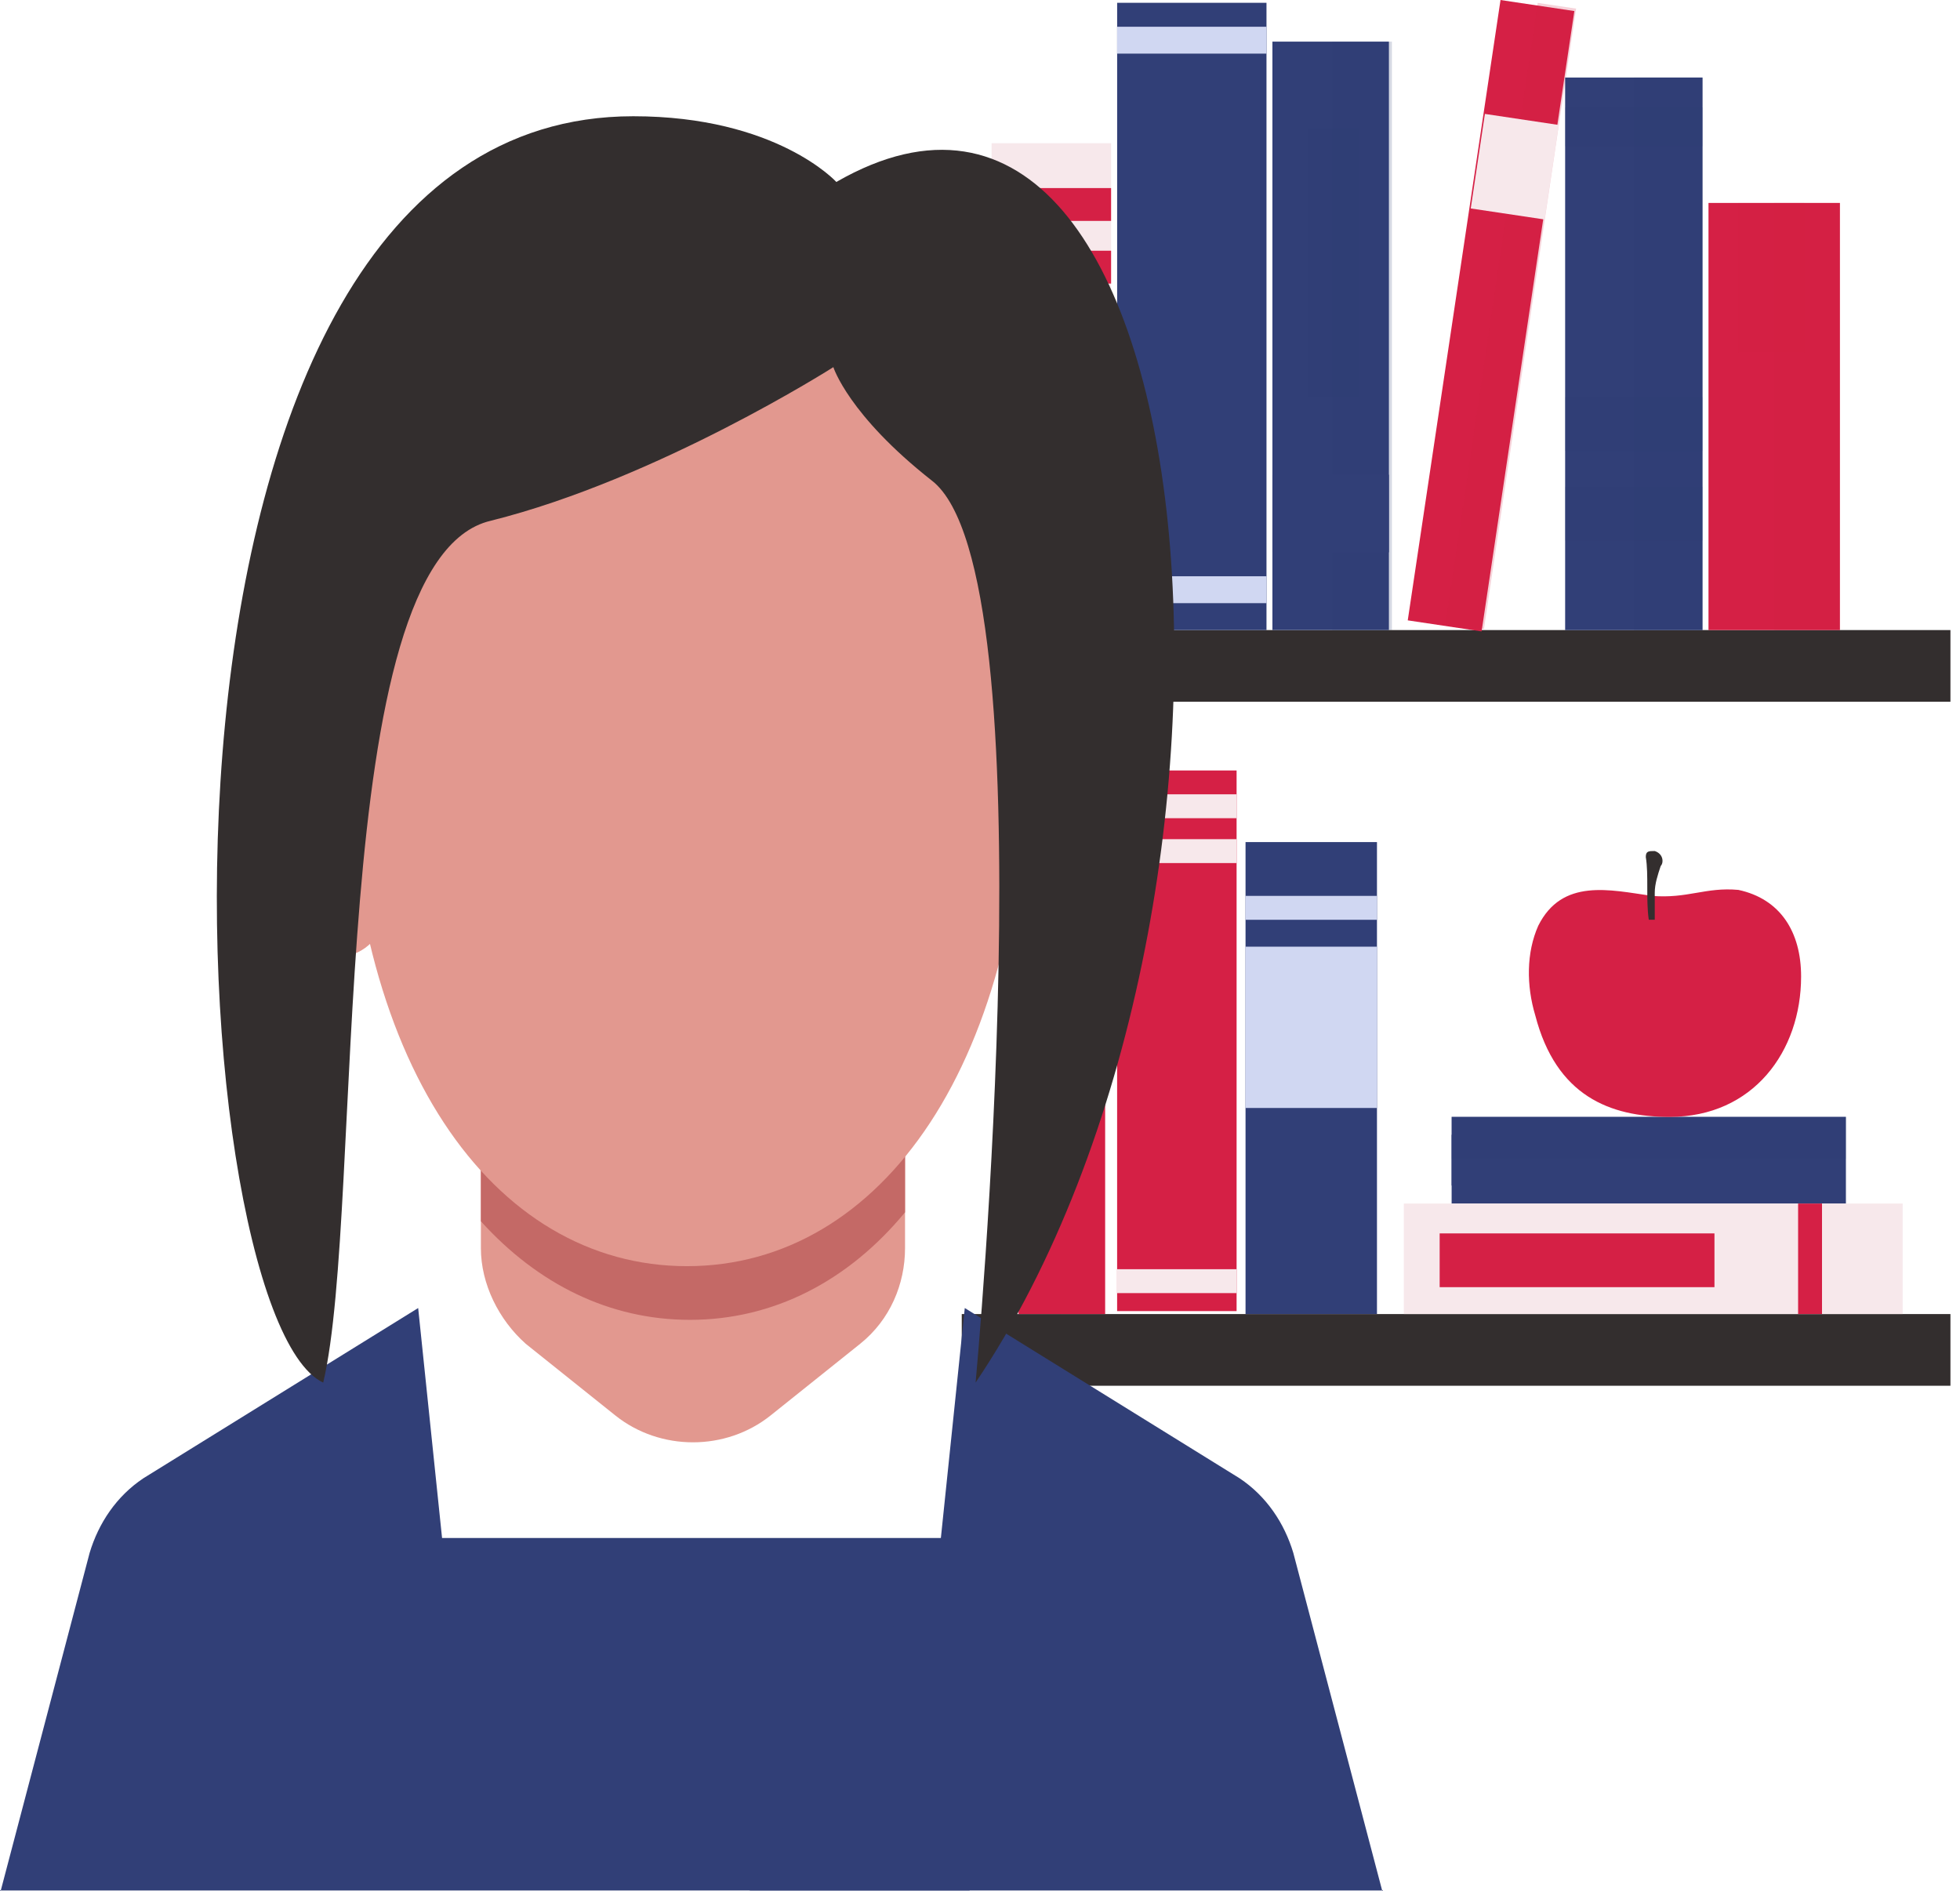 <?xml version="1.0" encoding="UTF-8"?> <svg xmlns="http://www.w3.org/2000/svg" width="142" height="137" viewBox="0 0 142 137" fill="none"><path d="M141.307 45.648H69.678V50.842H141.307V45.648Z" fill="#332E2E"></path><path d="M91.756 0.203H80.936V45.647H91.756V0.203Z" fill="#313F77"></path><path d="M91.756 1.938H80.936V3.885H91.756V1.938Z" fill="#D0D7F2"></path><path d="M91.756 41.75H80.936V43.698H91.756V41.75Z" fill="#D0D7F2"></path><path d="M100.625 3.016H92.185V45.646H100.625V3.016Z" fill="#313F77"></path><path opacity="0.2" d="M100.841 3.016H96.513V45.646H100.841V3.016Z" fill="#313F77"></path><path opacity="0.2" d="M98.459 9.289H94.78V28.765H98.459V9.289Z" fill="#313F77"></path><path d="M100.625 34.391H92.185V40.017H100.625V34.391Z" fill="#313F77"></path><path d="M80.497 10.375H71.841V45.648H80.497V10.375Z" fill="#F7E8EB"></path><path d="M80.497 13.625H71.841V16.005H80.497V13.625Z" fill="#D52045"></path><path d="M80.497 18.164H71.841V20.544H80.497V18.164Z" fill="#D52045"></path><path d="M77.686 26.602H74.656V40.667H77.686V26.602Z" fill="#D52045"></path><path d="M108.711 0.001L101.99 44.945L107.34 45.745L114.061 0.801L108.711 0.001Z" fill="#D52045"></path><path opacity="0.2" d="M111.404 0.211L104.729 45.164L107.511 45.577L114.187 0.624L111.404 0.211Z" fill="#D52045"></path><path d="M107.579 8.253L106.554 15.102L111.905 15.902L112.93 9.054L107.579 8.253Z" fill="#F7E8EB"></path><path d="M123.347 5.617H113.393V45.651H123.347V5.617Z" fill="#313F77"></path><path opacity="0.2" d="M123.348 5.617H118.371V45.651H123.348V5.617Z" fill="#313F77"></path><path opacity="0.2" d="M123.347 28.773H113.393V32.669H123.347V28.773Z" fill="#313F77"></path><path opacity="0.2" d="M123.347 35.266H113.393V39.161H123.347V35.266Z" fill="#313F77"></path><path opacity="0.2" d="M123.347 7.781H113.393V10.595H123.347V7.781Z" fill="#313F77"></path><path d="M133.3 14.703H123.779V45.648H133.3V14.703Z" fill="#D52045"></path><path opacity="0.2" d="M133.297 14.703H128.537V45.648H133.297V14.703Z" fill="#D52045"></path><path opacity="0.2" d="M130.703 14.703H125.942V25.523H130.703V14.703Z" fill="#D52045"></path><path d="M141.307 95.203H69.678V100.397H141.307V95.203Z" fill="#332E2E"></path><path d="M99.76 61.008H90.238V95.199H99.76V61.008Z" fill="#313F77"></path><path d="M99.76 68.586H90.238V80.272H99.76V68.586Z" fill="#D0D7F2"></path><path d="M99.76 64.906H90.238V66.638H99.76V64.906Z" fill="#D0D7F2"></path><path d="M137.846 87.195H101.707V95.202H137.846V87.195Z" fill="#F7E8EB"></path><path d="M132.003 87.195H130.271V95.202H132.003V87.195Z" fill="#D52045"></path><path d="M124.211 89.359H104.302V93.254H124.211V89.359Z" fill="#D52045"></path><path d="M133.734 80.914H105.169V87.19H133.734V80.914Z" fill="#313F77"></path><path d="M117.288 82.211H105.169V85.89H117.288V82.211Z" fill="#313F77"></path><path opacity="0.2" d="M133.734 80.914H105.169V83.944H133.734V80.914Z" fill="#313F77"></path><path d="M119.668 64.905C116.638 64.472 113.176 63.607 111.445 67.069C110.579 69.017 110.579 71.397 111.228 73.561C112.743 79.404 116.638 80.919 120.966 80.919C127.025 80.919 130.488 76.158 130.488 70.748C130.488 67.502 128.973 65.122 125.943 64.472C123.563 64.256 122.265 65.122 119.668 64.905Z" fill="#D52045"></path><path d="M120.318 62.738C120.102 63.387 119.885 64.037 119.885 64.686C119.885 65.335 119.885 65.984 119.885 66.633C119.669 66.633 119.669 66.633 119.452 66.633C119.236 65.119 119.452 63.388 119.236 62.089C119.236 61.656 119.452 61.656 119.885 61.656C120.534 61.873 120.534 62.522 120.318 62.738Z" fill="#332E2E"></path><path d="M89.59 55.82H80.934V94.989H89.59V55.82Z" fill="#D52045"></path><path d="M89.59 57.547H80.934V59.278H89.59V57.547Z" fill="#F7E8EB"></path><path d="M89.59 60.797H80.934V62.528H89.59V60.797Z" fill="#F7E8EB"></path><path d="M89.59 91.953H80.934V93.684H89.59V91.953Z" fill="#F7E8EB"></path><path d="M80.067 70.531H73.791V95.201H80.067V70.531Z" fill="#D52045"></path><path opacity="0.2" d="M79.853 70.531H76.823V95.201H79.853V70.531Z" fill="#D52045"></path><path d="M0 137.18L6.492 112.51C7.141 110.346 8.44 108.399 10.387 107.1L30.296 94.766L32.027 111.428H76.317L70.246 136.964H0V137.18Z" fill="#313F77"></path><path d="M100.192 137.18L93.7 112.51C93.051 110.346 91.753 108.399 89.805 107.1L69.897 94.766L68.165 111.428L54.316 136.964H100.192V137.18Z" fill="#313F77"></path><path d="M26.834 68.355C26.834 68.355 22.939 72.467 21.208 62.729C19.26 52.342 19.26 46.715 22.939 45.417C25.319 44.551 25.968 46.499 25.968 46.499L26.834 68.355Z" fill="#E2988F"></path><path d="M34.84 83.071V90.429C34.84 93.025 36.139 95.622 38.086 97.353L44.578 102.547C47.824 105.144 52.585 105.144 55.831 102.547L62.323 97.353C64.487 95.622 65.569 93.025 65.569 90.429V82.422L34.84 83.071Z" fill="#E2988F"></path><path d="M34.84 88.481C38.952 93.025 44.145 95.622 49.988 95.622C56.047 95.622 61.457 92.809 65.569 87.832V82.422L34.84 83.071V88.481Z" fill="#C46966"></path><path d="M49.77 91.733C63.836 91.733 74.44 77.018 74.44 52.781C74.44 22.485 65.567 15.344 49.77 15.344C33.973 15.344 25.101 22.485 25.101 52.781C25.101 77.018 35.704 91.733 49.77 91.733Z" fill="#E2988F"></path><path d="M72.924 68.355C72.924 68.355 76.819 72.467 78.55 62.729C80.498 52.342 80.498 46.715 76.819 45.417C74.439 44.551 73.789 46.499 73.789 46.499L72.924 68.355Z" fill="#E2988F"></path><path d="M23.416 100.169C12.812 95.192 7.574 8.422 45.877 8.422C56.264 8.422 60.592 13.183 60.592 13.183C88.024 -2.598 93.834 65.762 70.68 100.169C70.68 100.169 76.173 41.531 67.517 34.823C61.458 30.062 60.376 26.599 60.376 26.599C60.376 26.599 47.675 34.699 35.557 37.728C23.438 40.541 26.445 87.402 23.416 100.169Z" fill="#332E2E"></path></svg> 